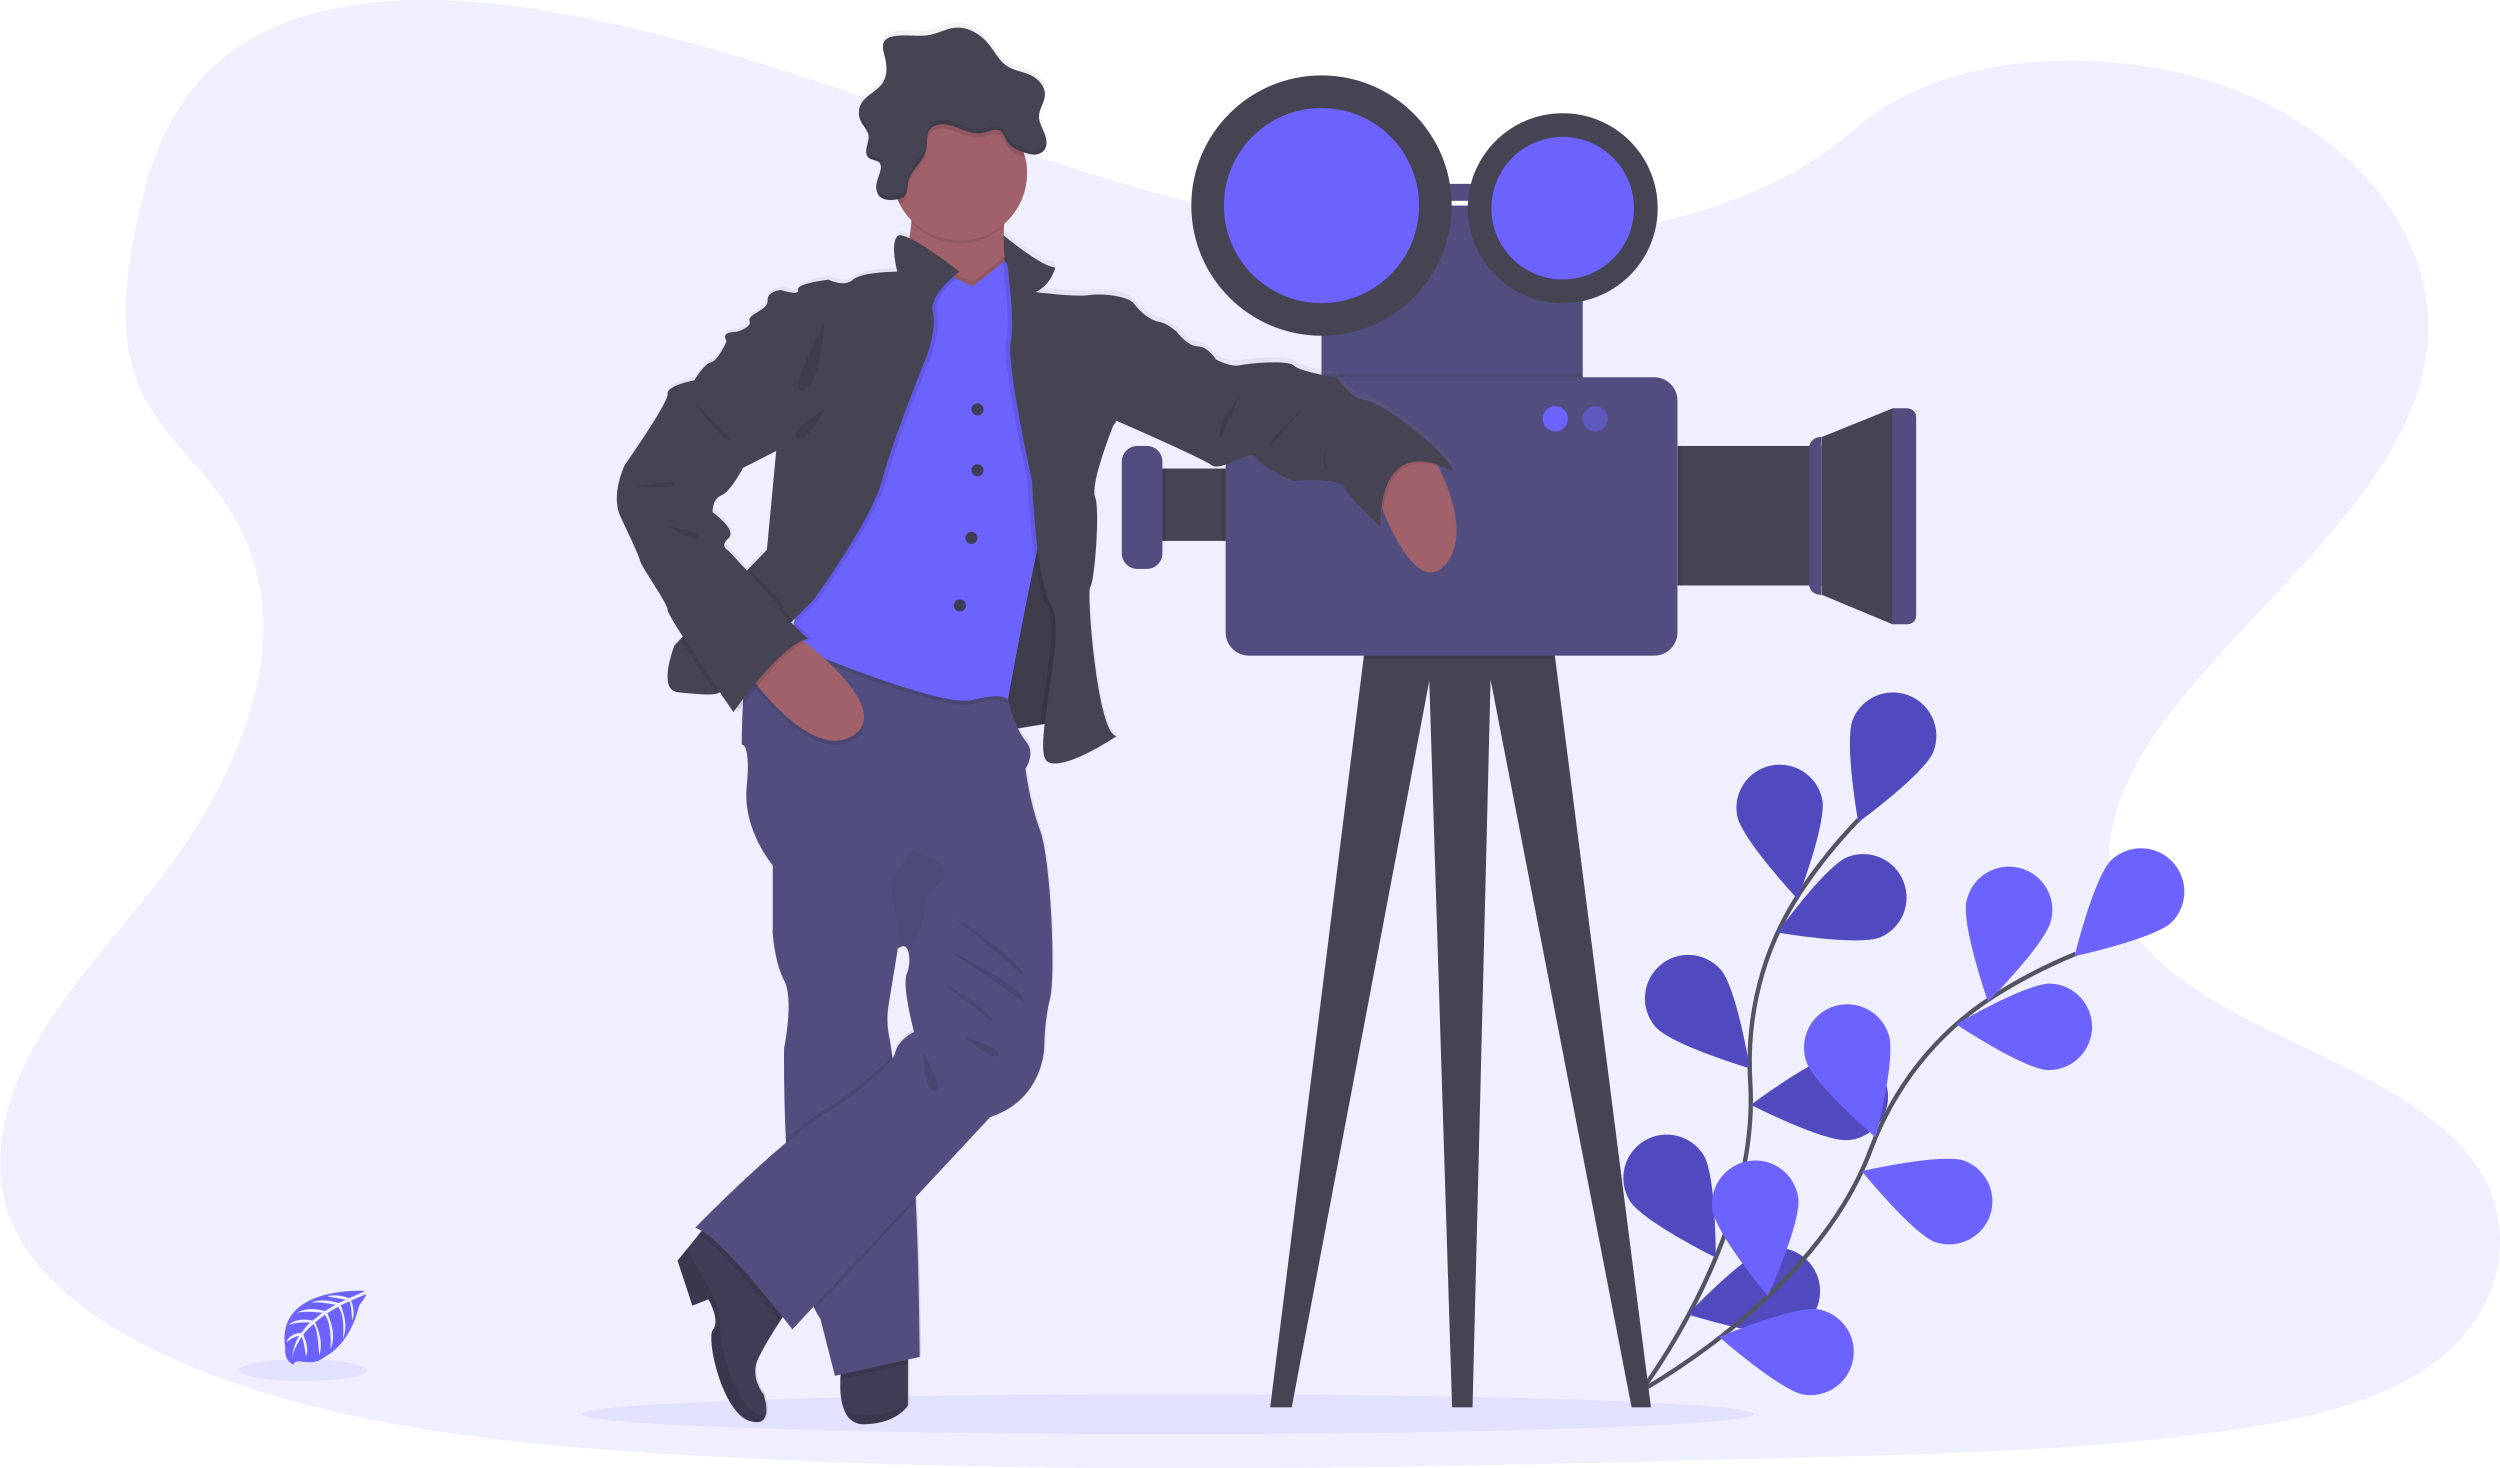 <?xml version="1.0" encoding="utf-8"?>
<!-- Generator: Adobe Illustrator 24.1.3, SVG Export Plug-In . SVG Version: 6.00 Build 0)  -->
<svg version="1.1" id="ea1a5787-4807-42ae-aba3-2738e8ad7f96"
	 xmlns="http://www.w3.org/2000/svg" xmlns:xlink="http://www.w3.org/1999/xlink" x="0px" y="0px" width="1150.4px"
	 height="675.6px" viewBox="0 0 1150.4 675.6" style="enable-background:new 0 0 1150.4 675.6;" xml:space="preserve">
<style type="text/css">
	.st0{opacity:0.1;fill:#6C63FF;enable-background:new    ;}
	.st1{fill:none;stroke:#535461;stroke-width:2;stroke-miterlimit:10;}
	.st2{fill:#6C63FF;}
	.st3{opacity:0.25;enable-background:new    ;}
	.st4{fill:#464353;}
	.st5{fill:#514E7F;}
	.st6{opacity:0.1;enable-background:new    ;}
	.st7{opacity:0.5;fill:#6C63FF;enable-background:new    ;}
	.st8{fill:url(#SVGID_1_);}
	.st9{fill:#3F3D56;}
	.st10{fill:#A1616A;}
	.st11{opacity:5.000000e-02;enable-background:new    ;}
	.st12{opacity:0.1;}
</style>
<path class="st0" d="M1119.6,627.5c-1.1,0.8-2.2,1.5-3.3,2.3c-4.1,2.8-8.4,5.3-12.9,7.5c-23.5,11.7-52.4,17.4-80.5,21.3
	c-63.2,8.7-127.6,10.4-191.8,12.1c-173.5,4.5-347.4,9-520.4-1.4c-68.4-4.1-138.3-11-200.2-32c-8.9-3-17.6-6.3-26.1-9.9
	C67,619.9,50.4,611,36.7,600.4c-13-10-23.5-21.5-29.7-34.6c-13.1-27.2-6.2-57.8,8.8-84.5c6.2-10.8,13.3-21.2,21-31
	c11.5-15,24.2-29.6,35.9-44.6c41.3-53.4,68.3-120.9,30.1-175.6c-11-15.7-26.8-29.5-35.7-45.9c-11.4-21-10.5-44.3-6.9-67
	c0.5-2.9,1-5.7,1.5-8.5C67.8,75.1,79.4,39,115.3,18C152.6-3.8,205.5-2.7,251.9,5.1c72,12.1,138.4,37.4,205.5,60.3
	s137.3,43.7,211.1,46c65.1,2,141.1-12.9,184.3-51.5c42-37.5,120.9-40.3,177.8-17.7c39,15.5,68.2,43.5,80.4,75
	c2.5,6.3,4.3,12.9,5.3,19.5c1,6.1,1.3,12.3,1,18.4c-0.2,3-0.5,6-1,9c-9.5,62.1-77.9,111.1-119.5,166.6
	c-20.3,27.1-34.7,59.7-20.7,88.9c21.3,44.5,95.4,60.4,140.2,93.5c8.4,6,15.8,13.2,22,21.3C1160,564.1,1152,604,1119.6,627.5z"/>
<ellipse class="st0" cx="537.7" cy="650.7" rx="269.6" ry="9.2"/>
<g id="_x35_5bfdb31-36b5-4718-97dd-773b4157bdc7">
	<path class="st1" d="M751.9,644.6c0,0,58-73.5,53.5-146.5c-1.9-30.7,5.7-61.2,22.5-86.8c8-12.2,17.1-23.6,27.3-34.1"/>
	<path class="st2" d="M852.6,331.1c-4.1,10.2,2.5,47.3,2.5,47.3s30.4-22.2,34.5-32.4c4.1-10.2-0.9-21.8-11.1-25.9
		S856.7,320.9,852.6,331.1L852.6,331.1L852.6,331.1z"/>
	<path class="st2" d="M799.4,375.4c2.1,10.8,27.8,38.3,27.8,38.3s13.5-35.1,11.3-45.9c-2.2-10.8-12.8-17.7-23.6-15.5
		C804.3,354.5,797.4,364.8,799.4,375.4L799.4,375.4z"/>
	<path class="st2" d="M761.9,472.6c7.3,8.3,43.3,19,43.3,19s-6.1-37.1-13.4-45.4c-7.3-8.3-19.9-9.1-28.1-1.8
		S754.6,464.3,761.9,472.6L761.9,472.6L761.9,472.6z"/>
	<path class="st2" d="M750,552.6c5.8,9.4,39.5,26.1,39.5,26.1s0.2-37.6-5.5-47c-5.7-9.4-18-12.4-27.4-6.7c-9.4,5.7-12.4,18-6.7,27.4
		C749.9,552.4,750,552.5,750,552.6z"/>
	<path class="st2" d="M865.2,431.3c-10.2,4.2-47.3-2.2-47.3-2.2s22-30.5,32.2-34.7c10.2-4,21.8,1,25.8,11.3
		C879.9,415.8,875.1,427.1,865.2,431.3z"/>
	<path class="st2" d="M850.2,524.6c-11,0.9-44.5-16.2-44.5-16.2s30.1-22.6,41.1-23.5c11-1.1,20.7,6.9,21.9,17.8
		c1.1,11-6.9,20.7-17.8,21.9C850.7,524.6,850.4,524.6,850.2,524.6z"/>
	<path class="st2" d="M823.1,613.3c-10.7,2.8-46.5-8.5-46.5-8.5s25.9-27.3,36.5-30.1c10.7-2.5,21.4,4.2,23.9,14.9
		C839.4,600,833.3,610.4,823.1,613.3L823.1,613.3z"/>
	<path class="st3" d="M852.6,331.1c-4.1,10.2,2.5,47.3,2.5,47.3s30.4-22.2,34.5-32.4c4.1-10.2-0.9-21.8-11.1-25.9
		S856.7,320.9,852.6,331.1L852.6,331.1L852.6,331.1z"/>
	<path class="st3" d="M799.4,375.4c2.1,10.8,27.8,38.3,27.8,38.3s13.5-35.1,11.3-45.9c-2.2-10.8-12.8-17.7-23.6-15.5
		C804.3,354.5,797.4,364.8,799.4,375.4L799.4,375.4z"/>
	<path class="st3" d="M761.9,472.6c7.3,8.3,43.3,19,43.3,19s-6.1-37.1-13.4-45.4c-7.3-8.3-19.9-9.1-28.1-1.8
		S754.6,464.3,761.9,472.6L761.9,472.6L761.9,472.6z"/>
	<path class="st3" d="M750,552.6c5.8,9.4,39.5,26.1,39.5,26.1s0.2-37.6-5.5-47c-5.7-9.4-18-12.4-27.4-6.7c-9.4,5.7-12.4,18-6.7,27.4
		C749.9,552.4,750,552.5,750,552.6z"/>
	<path class="st3" d="M865.2,431.3c-10.2,4.2-47.3-2.2-47.3-2.2s22-30.5,32.2-34.7c10.2-4,21.8,1,25.8,11.3
		C879.9,415.8,875.1,427.1,865.2,431.3z"/>
	<path class="st3" d="M850.2,524.6c-11,0.9-44.5-16.2-44.5-16.2s30.1-22.6,41.1-23.5c11-1.1,20.7,6.9,21.9,17.8
		c1.1,11-6.9,20.7-17.8,21.9C850.7,524.6,850.4,524.6,850.2,524.6z"/>
	<path class="st3" d="M823.1,613.3c-10.7,2.8-46.5-8.5-46.5-8.5s25.9-27.3,36.5-30.1c10.7-2.5,21.4,4.2,23.9,14.9
		C839.4,600,833.3,610.4,823.1,613.3L823.1,613.3z"/>
	<path class="st1" d="M752.4,641.5c0,0,82.8-43.7,108.3-112.2c10.7-28.8,30-53.6,55.8-70.3c12.3-7.9,25.2-14.6,38.7-20.1"/>
	<path class="st2" d="M971.5,395.8c-7.9,7.7-16.9,44.2-16.9,44.2s36.8-8,44.7-15.6c7.8-7.8,7.8-20.4,0-28.2
		C991.7,388.5,979.4,388.4,971.5,395.8z"/>
	<path class="st2" d="M904.9,414.7c-2.5,10.7,9.9,46.3,9.9,46.3s26.5-26.7,29-37.4c2.7-10.7-3.8-21.5-14.5-24.2
		c-10.7-2.7-21.5,3.8-24.2,14.5C905,414.2,904.9,414.4,904.9,414.7L904.9,414.7z"/>
	<path class="st2" d="M831.2,488.4c3.3,10.5,31.9,35,31.9,35s9.4-36.4,6.1-46.9c-3.1-10.6-14.1-16.6-24.7-13.6
		c-10.6,3.1-16.6,14.1-13.6,24.7C831.1,487.9,831.1,488.2,831.2,488.4L831.2,488.4z"/>
	<path class="st2" d="M788,556.7c1.5,10.9,25.5,39.8,25.5,39.8s15.5-34.3,14-45.2c-1.5-10.9-11.5-18.6-22.4-17.1
		S786.5,545.7,788,556.7L788,556.7z"/>
	<path class="st2" d="M942.4,492.4c-11-0.3-42.3-21.1-42.3-21.1s32.5-19,43.5-18.7c11,0.5,19.5,9.8,19.1,20.8
		C962.1,484.1,953.2,492.6,942.4,492.4z"/>
	<path class="st2" d="M890.8,571.7c-10.4-3.6-34.1-32.8-34.1-32.8s36.7-8.4,47.1-4.8c10.3,3.8,15.6,15.3,11.8,25.6
		C911.9,569.6,901,574.9,890.8,571.7L890.8,571.7z"/>
	<path class="st2" d="M830.2,641.8c-10.9-1.8-39.1-26.6-39.1-26.6s34.7-14.5,45.6-12.7c10.8,2,18,12.3,16,23.2
		C850.8,636.2,840.8,643.3,830.2,641.8z"/>
</g>
<polygon class="st4" points="759.7,647.6 750.8,647.6 685.9,312.7 677.6,647.6 668.2,647.6 657.7,313.3 594.4,647.6 584.5,647.6 
	627.4,303.4 628.8,292.2 713.1,282.8 715.7,303.4 "/>
<rect x="527" y="215.6" class="st4" width="53.7" height="33.3"/>
<path class="st4" d="M838.3,201.1l32.4-13.1h7.1c2.2,0,3.9,1.8,3.9,3.9v91.4c0,2.2-1.8,3.9-3.9,3.9h-7.1l-32.4-13.5V201.1z"/>
<rect x="771.9" y="205.2" class="st4" width="66.3" height="64.2"/>
<rect x="656.8" y="84.6" class="st5" width="42.7" height="7.8"/>
<rect x="608.1" y="94.6" class="st5" width="120.2" height="87.8"/>
<rect x="608.1" y="172" class="st6" width="120.2" height="10.4"/>
<rect x="770.9" y="205.2" class="st6" width="2.7" height="64.2"/>
<rect x="562.3" y="215.6" class="st6" width="18.3" height="33.3"/>
<polygon class="st6" points="715.7,303.4 627.4,303.4 628.8,292.2 713.1,282.8 "/>
<path class="st5" d="M574.7,173.6h186.5c5.9,0,10.7,4.8,10.7,10.7V291c0,5.9-4.8,10.7-10.7,10.7H574.7c-5.9,0-10.7-4.8-10.7-10.7
	V184.3C564,178.4,568.8,173.6,574.7,173.6z"/>
<path class="st5" d="M837.6,201.1h0.6l0,0v72.6l0,0h-0.6c-2.9,0-5.2-2.3-5.2-5.2l0,0v-62.2C832.5,203.4,834.8,201.1,837.6,201.1z"/>
<path class="st5" d="M870.7,188h6.7c2.4,0,4.3,1.9,4.3,4.3v90.6c0,2.4-1.9,4.3-4.3,4.3h-6.7l0,0V188L870.7,188z"/>
<rect x="527" y="215.6" class="st6" width="9.6" height="33.3"/>
<path class="st5" d="M523.4,205.2h4.3c4,0,7.2,3.2,7.2,7.2v42.2c0,4-3.2,7.2-7.2,7.2h-4.3c-4,0-7.2-3.2-7.2-7.2v-42.2
	C516.2,208.5,519.4,205.2,523.4,205.2z"/>
<circle class="st4" cx="608.1" cy="94.6" r="59.9"/>
<circle class="st2" cx="608.1" cy="94.6" r="44.9"/>
<circle class="st4" cx="719.1" cy="95.8" r="43.7"/>
<circle class="st2" cx="719.1" cy="95.8" r="32.8"/>
<circle class="st2" cx="715.7" cy="192.7" r="5.8"/>
<circle class="st7" cx="734" cy="192.7" r="5.8"/>
<linearGradient id="SVGID_1_" gradientUnits="userSpaceOnUse" x1="501.668" y1="-88.534" x2="501.668" y2="555.456" gradientTransform="matrix(1 0 0 -1 -24.78 565.78)">
	<stop  offset="0" style="stop-color:#808080;stop-opacity:0.25"/>
	<stop  offset="0.54" style="stop-color:#808080;stop-opacity:0.12"/>
	<stop  offset="1" style="stop-color:#808080;stop-opacity:0.1"/>
</linearGradient>
<path class="st8" d="M661.6,212.5l-0.4-0.8c2.5,0.8,5,2,7.3,3.3c-1-8.7-34.3-33.1-40.3-33.1s-12.7-10.4-12.7-10.4s-17.3-2.7-20-5.5
	s-20.7-1.2-25-0.2s-11-2.7-11-2.7s-3.7-6-8.3-6s-9.7-6.7-9.7-6.7s-4.3-4-8.3-4.7s-9-5-11.3-8.4s-14-5-20.7-4s-24.7-1.4-24.7-1.4
	c7.3-3.3,9.1-11.4,9.1-11.4c-6.6-0.3-23.8-14.8-23.8-14.8s0.7,4.7,1.5,11.2l-1.1-1.4l-0.1,0.1c-0.4-4.7-0.4-9.3-0.1-14
	c0-0.4,0.1-0.7,0.1-1.1c8.7-7.6,12.5-19.4,9.8-30.7c-0.2-0.8-0.4-1.5-0.6-2.2c1.3,0.5,2.6,0.9,4,1h0.7c1.7,0,3.3-0.7,4.4-1.9l0,0
	c0.2-0.2,0.4-0.5,0.5-0.8c0-0.1,0.1-0.1,0.1-0.2c0.1-0.2,0.2-0.5,0.3-0.8c0-0.1,0.1-0.2,0.1-0.3c0.1-0.2,0.1-0.4,0.1-0.6
	c0-0.2,0-0.4,0-0.5s0-0.3,0-0.4c0-1.5-0.4-3.1-1-4.5c-1-2.6-2.6-5.1-2.5-7.9c0-0.2,0-0.4,0.1-0.7c0.3-2.2,1.4-4.2,2.1-6.3V44
	c0.1-0.3,0.2-0.6,0.3-0.9c0-0.1,0.1-0.2,0.1-0.3c0.1-0.4,0.1-0.7,0.1-1.1c0,0,0-0.1,0-0.1c0.3-4.2-3.1-7.8-6.9-9.5
	c-3.4-1.5-7.3-1.9-10.5-4c-3.6-2.4-5.5-6.4-8.2-9.8c-3.8-4.9-9.9-8.6-16-7.9c-3.8,0.4-7.2,2.4-11,3.2c-5.7,1.2-11.8-0.5-17.5,0.8
	c-1.4,0.2-2.6,0.9-3.6,2c-0.4,0.5-0.6,1.2-0.7,1.8l0,0c-0.1,0.6-0.1,1.2,0,1.8v0.1c0.1,0.6,0.2,1.1,0.3,1.7l0.1,0.4
	c0,0.1,0,0.2,0.1,0.4s0.1,0.5,0.2,0.7c0.1,0.4,0.2,0.8,0.3,1.2v0.1c0.1,0.4,0.2,0.8,0.3,1.2l0,0c0.2,0.9,0.3,1.7,0.3,2.6l0,0
	c0.2,2.5-0.3,5-1.5,7.1c-2.5,4-7.8,5.8-10.1,9.9c-0.5,1-0.9,2.1-1,3.3l0,0c0,0.4-0.1,0.8,0,1.1V50c0,0.3,0,0.7,0.1,1
	c0,0.1,0,0.2,0,0.2c0.1,0.3,0.1,0.6,0.2,0.9c0,0.1,0,0.2,0.1,0.3c0.1,0.3,0.2,0.7,0.4,1l0,0c1.1,2.2,3.1,4.1,3.5,6.5l0,0
	c0,0.1,0,0.1,0,0.2c0.2,1.8-0.5,3.6-0.9,5.4c-0.1,0.2-0.1,0.4-0.1,0.7l0,0c0,0.1,0,0.1,0,0.2s0,0.3,0,0.5s0,0.2,0,0.3s0,0.3,0,0.4
	c0,0.1,0,0.2,0,0.3c0,0.1,0,0.3,0,0.4s0,0.2,0,0.3s0.1,0.3,0.1,0.4l0.1,0.3c0,0.1,0.1,0.2,0.2,0.4l0.1,0.2c0.1,0.1,0.2,0.2,0.2,0.4
	c0,0.1,0.1,0.1,0.1,0.2c0.1,0.2,0.3,0.3,0.5,0.4c1.4,1,3.5,0.7,4.7,2c0.1,0.2,0.2,0.3,0.3,0.5l0.1,0.1c0.1,0.2,0.1,0.4,0.2,0.6l0,0
	c0.2,0.8,0.2,1.5,0,2.3c-0.4,2-1.3,3.8-1.7,5.8c-0.1,0.4-0.1,0.8-0.2,1.2l0,0c0,0.2,0,0.4,0,0.6v0.1c0,0.2,0,0.4,0,0.5s0,0.1,0,0.1
	c0,0.3,0,0.5,0.1,0.8s0,0.2,0.1,0.4l0.1,0.3c0,0.1,0.1,0.3,0.1,0.4l0.1,0.3c0,0.1,0.1,0.3,0.2,0.4c0,0.1,0.1,0.1,0.1,0.2
	c0.1,0.2,0.2,0.4,0.4,0.6c1.2,1.6,3.2,2.2,5.3,2.2c1.2,0,2.4-0.1,3.5-0.4c0.3,0.6,0.5,1.2,0.8,1.8c1.4,2.9,3.3,5.6,5.6,7.9
	c0,0.3-0.1,0.6-0.1,0.9c-0.2,2.3-0.5,4.7-0.8,7.2c-2.6-1.2-4.6-1.6-5.4-0.8c-3.4,3.7,0,16.4,0,16.4s-16.4,0-20.4,3.7s-11.3,0-11.3,0
	s-15,1.7-14,4.7s-8,0-8,0s-6.3,0.7-6,5s-9.7,6.3-8.3,9.3c1.3,3-6,5-6,5s-7.3-0.3-4.7,4l0,0c0,0-4,9.4-7.3,10s-7.7,8.4-7.7,8.4
	s-12.8,2.3-12.3,6.4s-19.7,32.7-19.7,32.7s-6.7,13.8-2,23.8s8,16.7,9,20.4s13.1,19.8,13,22.8c0,0.9,3,6,7.1,12.4l-1.2,1.2l-2.6,2.7
	c0,0-8.3,20.7,1.7,21.7c8.5,0.8,14.5,1.5,17.6,0.6c0.5-0.1,1-0.3,1.4-0.6l0.1-0.1c3.6,5.4,6.2,9.1,6.2,9.1s0.4-0.5,1-1.4l1,1.4
	c0,0,0.8-1.1,2.2-3c-0.4,9.1-0.5,18-0.5,18s4.3-0.7,2.3,19.4s12,36.4,12,36.4v29.8l0,0c0,0,0,0.8,0.1,2c0.4,4.3,1.6,14.3,5.2,21
	c4.7,8.7,0,31.4,0,31.4s-0.3,18.5,0.8,41.7c0,0.6,0.1,1.3,0.1,1.9c-20.2,16.9-41.9,39.3-41.9,39.3c1.1,0.3,2.1,0.8,3,1.3l-1.2,1.6
	l-5.5,6.8l0,0l-4.3,5.3l0,0l6.8,20.8l7.4-2.9c0,0,4,6.9,3.2,11.6c-0.1,0.8-0.5,1.7-1,2.3c-0.3,0.3-0.4,0.7-0.5,1.2
	c-1.9,7.5,6.1,40,18.9,41.4c0,0,4.3,1.4,5.7-2.5c0.7-1.9,0.7-5-0.8-10.1c0,0-6.8-8.1-2.4-16.9c2.6-5.1,6.8-12,9.9-16.8l1.3-2
	c2.8,3.5,4.4,5.7,4.4,5.7l9.8-10.6c0.2,0.4,0.4,0.9,0.6,1.3c0.7,1.5,1.6,2.9,2.5,4.2l6.7,26.4l2.7-0.6c-0.1,0.6-0.1,1.3-0.1,2
	c-0.2,4.7,0,10.9,2.2,15.3c1.6,3.4,4.4,5.7,8.9,5.6c15.5-0.4,20-8.8,20-8.8v-21l5.3-1.2c0,0-0.4-46.1-1.8-71.9
	c0-0.6-0.1-1.1-0.1-1.7c0-0.1,0-0.2,0-0.2l34.2-36.8l2.6-1.1c22-8.7,22.3-31.1,22.3-31.1s0-12.4,2.7-22.7s0.3-64.2-4.7-77.5
	s-6.7-28.4-6.7-28.4s5-7,0-12.8c-1.4-1.7-2.6-3.7-3.5-5.7l6.5-1.1l3.8-0.6l2-0.3c-1,8.8-1.2,15.6,1.2,17.3c7.3,5,32-11.7,32-11.7
	c-9,0-14-67.2-12.2-68.8s4.6-35.3,2.2-41.3s8.4-32.8,8.4-32.8l1.7-2.5l0,0c0,0,39.3,17.2,43.7,20.5s18-8,20.3-3.6s17,10.9,17,10.9
	s21.7-2.2,24,3.2s16.3,17.9,16.3,17.9c0-2.9,0.2-5.9,0.5-8.8c0.3,0.7,0.6,1.4,0.9,2.1c6.6,15.7,17.7,35.6,27.9,24.9
	C676.1,246.3,667.3,223.9,661.6,212.5z M365.2,283.5v0.2l-0.1-0.1L365.2,283.5z M357.4,206.4l-4.2,44.7l-8.3,8.6l-1,1.1l-8.6-9.4
	c0,0-4.3-2,0-5.7s-7.3-12-7.3-12s-0.3-6,4-7.7s10-12.7,10-12.7l15.7-8l0,0l0,0L357.4,206.4z M413.2,435.3c0.3-0.3,0.6-0.5,1-0.7
	c1.9-1.1,3.1,0.1,3.7,2.1c0.8,3.4,0.6,7-0.7,10.3c-2.3,5.3,3.3,26.7,3.3,26.7s-7.3,3.3-8.7,9.7c-0.2,0.8-0.5,1.5-1,2.2
	c-0.1-0.6-0.2-1.1-0.3-1.6c-0.6-4-1-6.6-1-6.6c-1.2-5.1-1.4-10.5-0.7-15.7c1.1-6.4,3.2-19.5,4-24.4
	C413.1,436,413.2,435.3,413.2,435.3L413.2,435.3z"/>
<path class="st4" d="M459.6,109.7l2.2-1.4l6.1,12.9l-2.3,2.8h-7.1c0,0,0.3-7,0.4-7.3S459.6,109.7,459.6,109.7z"/>
<path class="st9" d="M417.8,619.1v27.5c0,0-4.5,8.4-20,8.8c-3.9,0.2-7.4-2-8.9-5.6c-2.2-4.4-2.4-10.5-2.2-15.3
	c0.1-2.4,0.4-4.7,0.8-7.1L417.8,619.1z"/>
<path class="st6" d="M417.8,619.1v8.5l-31.1,6.9c0.1-2.4,0.4-4.7,0.8-7.1L417.8,619.1z"/>
<path class="st5" d="M423.2,624.4l-39,8.7l-6.7-26.3c-1-1.3-1.8-2.7-2.5-4.2c-0.4-0.8-0.9-1.7-1.3-2.7
	c-7.3-16.6-10.5-46.6-11.9-72.1c-0.1-1.3-0.1-2.6-0.2-3.8c-1.1-23.1-0.8-41.6-0.8-41.6s4.7-22.7,0-31.3c-3.6-6.7-4.8-16.7-5.2-21
	c-0.1-1.3-0.1-2-0.1-2l0.7-1.9l2.9-7.8h32.3l18.8,15.9l2.9,2.4l-0.3,2c-0.8,4.9-3,18-4,24.4c-0.8,5.2-0.5,10.5,0.7,15.7
	c0,0,0.4,2.5,1,6.6c0.1,1,0.3,2.1,0.5,3.2c2.4,14.8,6.9,41.8,8.8,48.2c0.5,1.8,1,6.2,1.4,12.2c0.1,1.2,0.1,2.4,0.2,3.8
	C422.8,578.4,423.2,624.4,423.2,624.4z"/>
<path class="st6" d="M417.8,646.3v0.3c0,0-4.5,8.4-20,8.8c-3.9,0.2-7.4-2-8.9-5.6C395.9,651.4,407.1,652.5,417.8,646.3z"/>
<path class="st10" d="M664.5,260.4c-10.3,10.7-21.3-9.2-27.9-24.8c-3.7-8.8-6.1-16.3-6.1-16.3l27.4-11.6c0,0,1.7,2.7,3.8,6.9
	C667.3,225.8,676.1,248.3,664.5,260.4z"/>
<path class="st10" d="M462,104.2c-0.4,9.9,0.3,19.8,2.2,29.5c0,0-55.7,6-50.7-2.7c2.9-5.1,4.8-18.5,5.9-28.7
	c0.8-7.3,1.1-12.9,1.1-12.9S473.8,68,465.8,86C463.4,91.4,462.3,97.8,462,104.2z"/>
<polygon class="st4" points="466.6,247.4 459.2,336.7 493.5,331 487.5,257.4 489.5,237.7 "/>
<polygon class="st6" points="493.5,331.2 478.6,333.6 459.2,336.9 460.5,320.5 466.6,247.5 474.4,244.2 480,241.9 489.5,237.9 
	487.5,257.5 "/>
<path class="st9" d="M349,624.8c-4.4,8.8,2.4,16.9,2.4,16.9c1.5,5.1,1.5,8.2,0.8,10c-1.4,3.9-5.7,2.5-5.7,2.5
	c-13.6-1.5-21.9-38.2-18.4-42.4c3.5-4.2-2.1-13.9-2.1-13.9l-7.4,2.9l-6.8-20.7l4.3-5.3l5.5-6.8l3.7-4.6l37.3,38.9
	c0,0-1.6,2.4-3.8,5.8C355.7,612.8,351.5,619.7,349,624.8z"/>
<path class="st6" d="M421.4,552.7L375,602.5c-8.1-15.9-11.6-47.8-13.1-74.7c8.6-7.2,17-13.4,23.3-16.4c0,0,21.4-15.5,25.9-22.9
	c2.4,14.8,6.9,41.8,8.8,48.2C420.5,538.8,421,544.8,421.4,552.7z"/>
<polygon class="st6" points="410.3,434.3 356.2,426.2 359.2,418.4 391.5,418.4 "/>
<path class="st6" d="M421.2,548.9l-47.5,50.9c-7.3-16.6-10.5-46.6-11.9-72.1c-0.1-1.3-0.1-2.6-0.2-3.8c8.7-7.3,17.2-13.5,23.5-16.6
	c0,0,20-14.4,25.4-22.1c0.1,1,0.3,2.1,0.5,3.2c2.4,14.8,6.9,41.8,8.8,48.2C420.4,538.5,420.8,542.9,421.2,548.9z"/>
<path class="st6" d="M362.6,602.2c0,0-1.6,2.4-3.8,5.8c-8-10-26.8-33.2-37.2-40.1l3.7-4.6L362.6,602.2z"/>
<path class="st5" d="M483.2,459.4c-2.7,10.3-2.7,22.7-2.7,22.7s-0.3,22.3-22.3,31l-2.6,1l-91,97.6c0,0-33.7-44-44.7-46.7
	c0,0,44.3-45.7,65.3-55.7c0,0,25.3-18.3,26.7-24.7s8.7-9.7,8.7-9.7s-5.7-21.3-3.3-26.7c1.3-3.3,1.5-6.8,0.7-10.3
	c-0.6-2-1.8-3.2-3.7-2.1c-0.4,0.2-0.7,0.4-1,0.7l-57.7-8.7v-29.6c0,0-14-16.3-12-36.3s-2.3-19.3-2.3-19.3s0.2-33.8,3.1-36.6
	s30.2-15.7,30.2-15.7l85.8,15.3l3.5,16.4c0,0,3,13.1,8,18.9s0,12.8,0,12.8s1.7,15,6.7,28.4S485.8,449,483.2,459.4z"/>
<path class="st6" d="M465.8,86.1c-2.4,5.4-3.5,11.8-3.9,18.1c-12.4,10.8-31.1,10-42.6-1.9c0.8-7.3,1.1-12.9,1.1-12.9
	S473.8,68.1,465.8,86.1z"/>
<path class="st10" d="M472.6,79.8c0,17.1-13.9,31-31,31s-31-13.9-31-31c0-17.1,13.9-31,31-31c14.3,0,26.8,9.8,30.1,23.7
	C472.4,74.9,472.7,77.3,472.6,79.8z"/>
<path class="st6" d="M447.5,133.7c0,0-22.3-10.3-23.7-11.7s-47.6,117.3-47.6,117.3l-13,59c0,0,69.3,29.7,84.3,25.7s16.3,0,16.3,0
	s15.3-86,20.3-93.7s-4.7-85.7-4.7-85.7L462.2,122L447.5,133.7z"/>
<path class="st6" d="M447.5,129.7c0,0-22.3-10.3-23.7-11.7s-47.6,117.3-47.6,117.3l-13,59c0,0,69.3,29.7,84.3,25.7s16.3,0,16.3,0
	s15.3-86,20.3-93.7s-4.7-85.7-4.7-85.7L462.2,118L447.5,129.7z"/>
<path class="st2" d="M484.2,228.4c-1,1.6-2.5,6.5-4.2,13.4c-1.2,4.8-2.5,10.4-3.8,16.5c-5.9,27.5-12.4,63.8-12.4,63.8
	s-0.4-1.2-3.3-1.6c-2.3-0.3-6.3-0.1-13,1.6c-15,4-84.3-25.7-84.3-25.7l2-9l11-50c0,0,46.3-118.7,47.7-117.3c0.8,0.8,9.5,5,16.1,8.1
	c4.2,2,7.6,3.6,7.6,3.6l14-11.1l0.8-0.6l17.3,22.7C479.6,142.7,489.2,220.7,484.2,228.4z"/>
<path class="st6" d="M431.2,143.4c2,7.7-2.7,20.3-2.7,20.3s-16,39.3-20.7,57.5S376.4,276,376.4,276s-3.9,3.9-9.4,9.4
	c-0.6,0.6-1.3,1.2-1.9,1.9l11-50c0,0,46.3-118.7,47.7-117.3c0.8,0.8,9.5,5,16.1,8.1C435.8,131.9,429.8,138.3,431.2,143.4z"/>
<path class="st4" d="M429.2,143.4c2,7.7-2.7,20.3-2.7,20.3s-16,39.3-20.7,57.5S374.4,276,374.4,276s-3.9,3.9-9.4,9.4
	c-0.6,0.6-1.3,1.3-2,2c-10.7,10.7-25.8,25.6-30.5,30c-0.7,0.6-1.2,1.1-1.4,1.2c-0.4,0.3-0.9,0.5-1.4,0.6c-3.1,0.8-9.1,0.2-17.6-0.6
	c-10-1-1.7-21.7-1.7-21.7l2.6-2.7l2.4-2.5l27.2-28l2-2.1l8.3-8.6l4.2-44.6l0.1-1.1c0,0-1.2-2.8-3.1-7.1
	c-5.1-11.7-15.1-34.3-18.8-41.5c-0.4-0.9-0.8-1.5-1-1.9c0,0,0-0.1-0.1-0.1c-2.7-4.3,4.7-4,4.7-4s7.3-2,6-5s8.7-5,8.3-9.3s6-5,6-5
	s9,3,8,0s14-4.7,14-4.7s7.3,3.7,11.3,0s20.4-3.7,20.4-3.7s-3.4-12.7,0-16.3s28.5,16.3,28.5,16.3S427.2,135.7,429.2,143.4z"/>
<path class="st6" d="M345.8,314c0,0,27.7,39,47,26.3s-26-45.7-26-45.7L345.8,314z"/>
<path class="st10" d="M345.8,312c0,0,27.7,39,47,26.3s-26-45.7-26-45.7L345.8,312z"/>
<path class="st6" d="M478.6,333.5c2.1-18.4,8.2-46.1,3.2-54.5c-2.5-4.2-4.3-12.1-5.6-20.8c-0.7-4.7-1.3-9.6-1.8-14.2
	c-1.2-12.3-1.6-22.9-1.6-22.9s-12-53.5-9.7-64.5c1.5-6.9-0.2-24.1-1.7-36.1l0.8-0.6l17.3,22.7c0,0,9.7,78,4.7,85.7
	c-1,1.6-2.5,6.5-4.2,13.4l9.5-4l-2,19.7l6,73.7L478.6,333.5z"/>
<path class="st4" d="M461.8,108.3c0,0,17.2,14.4,23.8,14.8c0,0-1.8,8-9.1,11.3c0,0,18,2.4,24.7,1.4s18.3,0.6,20.7,4
	s7.4,7.7,11.4,8.3s8.3,4.7,8.3,4.7L512.2,196c0,0-10.7,26.7-8.3,32.7s-0.3,39.7-2.2,41.3s3.2,68.7,12.2,68.7c0,0-24.7,16.7-32,11.7
	s9.3-59,2-71.3s-9-57.8-9-57.8s-12-53.5-9.7-64.5S461.8,108.3,461.8,108.3z"/>
<path class="st6" d="M661.6,214.5c-8.9-2.8-22.6-2.9-25.1,21c-3.7-8.8-6.1-16.3-6.1-16.3l27.4-11.6
	C657.9,207.6,659.5,210.3,661.6,214.5z"/>
<path class="st4" d="M525.2,150.7l16.3,2c0,0,5,6.7,9.7,6.7s8.3,6,8.3,6s6.7,3.7,11,2.7s22.3-2.6,25,0.2s20,5.5,20,5.5
	s6.7,10.3,12.7,10.3s39.3,24.3,40.3,33c0,0-33-21-33.3,25.2c0,0-14-12.5-16.3-17.8s-24-3.2-24-3.2s-14.7-6.5-17-10.8
	s-16,6.9-20.3,3.6s-43.7-20.4-43.7-20.4l-12.2-22.9L525.2,150.7z"/>
<circle class="st9" cx="449.8" cy="188.4" r="2.8"/>
<circle class="st9" cx="447" cy="247.5" r="2.8"/>
<circle class="st9" cx="449.8" cy="216.4" r="2.8"/>
<circle class="st9" cx="441.7" cy="278.6" r="2.8"/>
<path class="st6" d="M352.2,651.7c-1.4,3.9-5.7,2.5-5.7,2.5c-13.6-1.5-21.9-38.2-18.4-42.5c3.5-4.2-2.2-13.9-2.2-13.9l-7.4,2.9
	l-6.8-20.7l4.3-5.3c4.2,7.3,10.3,17.9,11.7,20.6c2.7,5.6,4,11.8,3.8,18C331.4,619.8,338.9,650.9,352.2,651.7z"/>
<path class="st6" d="M471.8,72.5c-0.7-0.2-1.4-0.5-2-0.8c-2.3-0.9-4.7-2-6.1-4c-1.3-1.9-1.7-4.5-3.7-5.5c-2.3-1.2-5,0.4-7.5,1
	c-2.9,0.7-6-0.1-8.9-1.2c-4.3-1.6-10.2-4.5-14.6-1.5c-3.4,2.3-2.1,7.2-3,10.8c-1.4,5.4-7.1,9-8.2,14.5c-0.5,2.4-0.2,5.4-2.1,6.9
	c-0.6,0.4-1.2,0.7-1.9,0.8c-7.6-15.4-1.3-33.9,14.1-41.5c15.4-7.6,33.9-1.3,41.5,14.1C470.5,68.1,471.3,70.3,471.8,72.5L471.8,72.5z
	"/>
<path class="st4" d="M443.7,59.9c2.8,1.1,5.9,1.9,8.9,1.2c2.5-0.6,5.2-2.2,7.5-1c2,1.1,2.4,3.7,3.7,5.5c1.4,2,3.8,3.1,6.1,4
	c1.7,0.8,3.5,1.3,5.4,1.5c1.9,0.2,3.8-0.5,5.1-1.9c1.8-2.1,1.2-5.4,0.2-7.9s-2.6-5.1-2.5-7.9c0.1-3.3,2.5-6.2,2.7-9.5
	c0.3-4.2-3.1-7.8-6.9-9.5c-3.4-1.5-7.3-1.9-10.5-4c-3.6-2.3-5.5-6.4-8.2-9.8c-3.8-4.9-9.9-8.5-16-7.8c-3.8,0.4-7.2,2.4-11,3.2
	c-5.7,1.2-11.8-0.5-17.5,0.8c-1.4,0.2-2.6,0.9-3.6,1.9c-1.4,1.9-0.7,4.5-0.1,6.8c1.1,4.1,1.6,8.7-0.6,12.3
	c-2.5,4.1-7.8,5.8-10.1,9.9c-1.4,2.5-1.4,5.5-0.2,8c1.1,2.3,3.2,4.2,3.6,6.7c0.2,1.8-0.5,3.6-0.9,5.4s-0.3,4,1.2,5s3.5,0.8,4.7,2
	c0.7,1,0.9,2.3,0.5,3.4c-0.4,2-1.3,3.8-1.7,5.8c-0.6,1.9-0.3,4,0.8,5.8c1.9,2.6,5.9,2.5,9,1.8c0.9-0.1,1.8-0.5,2.5-1
	c2-1.5,1.6-4.5,2.1-6.9c1.1-5.5,6.9-9.1,8.2-14.5c0.9-3.5-0.5-8.4,3-10.8C433.5,55.5,439.4,58.4,443.7,59.9z"/>
<path class="st6" d="M438.8,421.7c0,0,31.4,20,32.4,27.7L438.8,421.7z"/>
<path class="st6" d="M437.2,437.7c0,0,36,17.3,34,23.3L437.2,437.7z"/>
<path class="st6" d="M434.8,453c0,0,20.3,10.7,21.7,17L434.8,453z"/>
<path class="st6" d="M443.5,477c0,0,13.3,11.7,16,8.7S443.5,477,443.5,477z"/>
<path class="st6" d="M424.8,484.4c0,0,10.4,16.7,5.4,17.7S424.8,484.4,424.8,484.4z"/>
<path class="st6" d="M379.2,188.4c0,0-17.7,10.7-12.3,13.3S379.2,188.4,379.2,188.4z"/>
<path class="st6" d="M379.2,149c0,0-18,33-9.7,30.7S379.2,149,379.2,149z"/>
<path class="st6" d="M570.5,182c0,0-11,12.9-9,20L570.5,182z"/>
<path class="st6" d="M599.2,188.4c0,0-16.5,14.7-14.1,16.3L599.2,188.4z"/>
<path class="st6" d="M609.5,206.4c0,0-1.7,9.6,1,10L609.5,206.4z"/>
<path class="st11" d="M429.3,409.8c-4.3,5.5-4.3,15.3-6.2,19.3c-1,2.2-3.4,6-5.3,9.1c-0.6-2-1.8-3.2-3.7-2.1
	c-1.2-9.2-3.4-25-4.1-28.2c-1-4.5,10-16.5,10-16.5s10.8,2.3,13.5,7.8S433.6,404.3,429.3,409.8z"/>
<path class="st6" d="M373.8,294c-12,1.7-34.3,33.7-34.3,33.7s-2.9-4.3-7-10.2c-5.1-7.5-12-17.8-17-25.6l29.3-30.2l5.3,5.7
	c0,0,10.3,10.3,10.3,12.3c0,0.8,2,3.1,4.5,5.7C368.9,289.5,373.8,294,373.8,294z"/>
<path class="st6" d="M335.6,158.7c-0.4-0.9-0.8-1.5-1-1.9l12.9,0.9l6.9,42.5C349.2,188.6,339.2,166,335.6,158.7z"/>
<path class="st6" d="M363,287.5c-10.7,10.7-25.8,25.6-30.5,30c-0.7,0.6-1.2,1.1-1.4,1.2c-0.4,0.3-0.9,0.5-1.4,0.6
	c-4.7-6.9-11.4-16.9-16.6-25l2.4-2.5l27.3-28l3.4,3.6c0,0,10.3,10.3,10.3,12.3C356.5,280.7,359.7,284.2,363,287.5z"/>
<path class="st4" d="M349.5,157.7l-15-1c0,0-4,9.3-7.3,10s-7.7,8.3-7.7,8.3s-12.8,2.3-12.3,6.3S287.5,214,287.5,214
	s-6.7,13.7-2,23.7s8,16.7,9,20.3s12.8,19.7,12.7,22.7s30.3,47,30.3,47s22.3-32,34.3-33.7c0,0-13.3-12.3-13.3-14.3
	s-10.3-12.3-10.3-12.3l-13-14c0,0-4.3-2,0-5.7s-7.3-12-7.3-12s-0.3-6,4-7.7s10-12.7,10-12.7l15.7-8L349.5,157.7z"/>
<path class="st6" d="M292.2,224c0,0,18-3.7,18.3-1.3S292.2,224,292.2,224z"/>
<path class="st6" d="M307.2,242.2c0,0,15.3,2,14.6,5.3S307.2,242.2,307.2,242.2z"/>
<path class="st6" d="M319.8,185.5c0,0,14.7,20.8,16.7,16.5L319.8,185.5z"/>
<g class="st12">
	<path d="M408,30.8c0.1-2.4-0.2-4.8-0.9-7.2c-0.3-1-0.5-2-0.7-3c-0.1,1.7,0.1,3.4,0.7,5C407.6,27.3,407.9,29,408,30.8z"/>
	<path d="M478.1,52.8c0.4-3,2.5-5.7,2.6-8.8c0-0.5,0-1-0.1-1.5c-0.4,3.1-2.5,5.9-2.7,9C478,51.9,478,52.3,478.1,52.8z"/>
	<path d="M480.3,67.3c-1.3,1.4-3.2,2.1-5.1,1.9c-1.9-0.2-3.7-0.7-5.4-1.5c-2.3-0.9-4.7-2-6.1-4c-1.3-1.9-1.7-4.5-3.7-5.5
		c-2.3-1.2-5,0.4-7.5,1c-2.9,0.7-6-0.1-8.9-1.2c-4.3-1.6-10.2-4.5-14.6-1.5c-3.4,2.3-2.1,7.3-3,10.8c-1.4,5.4-7.1,9-8.2,14.5
		c-0.5,2.4-0.2,5.4-2.1,6.9c-0.8,0.5-1.6,0.9-2.5,1c-3.2,0.7-7.1,0.9-9-1.8c-0.5-0.7-0.9-1.6-1-2.6c-0.3,1.6,0.1,3.2,1,4.6
		c1.9,2.6,5.9,2.5,9,1.8c0.9-0.1,1.8-0.5,2.5-1c2-1.5,1.6-4.5,2.1-6.9c1.1-5.5,6.9-9.1,8.2-14.5c0.9-3.5-0.5-8.4,3-10.8
		c4.4-3,10.3-0.1,14.6,1.5c2.8,1.1,5.9,1.9,8.9,1.2c2.5-0.6,5.2-2.2,7.5-1c2,1.1,2.4,3.7,3.7,5.5c1.4,2,3.8,3.1,6.1,4
		c1.7,0.8,3.5,1.3,5.4,1.5c1.9,0.2,3.8-0.5,5.1-1.9c1-1.3,1.4-3,1.1-4.6C481.3,65.6,480.9,66.5,480.3,67.3z"/>
	<path d="M399.7,60.4c-0.3-2.5-2.5-4.4-3.6-6.7c-0.4-0.9-0.7-1.8-0.8-2.8c-0.2,1.6,0.1,3.3,0.8,4.8c1.1,2.2,3.1,4.1,3.5,6.5
		C399.7,61.6,399.7,61,399.7,60.4z"/>
	<path d="M405.2,76.1c0.3-1.1,0.1-2.3-0.6-3.2c-1.1-1.3-3.3-1-4.7-2c-0.7-0.6-1.2-1.4-1.3-2.4c-0.2,1.6,0,3.4,1.3,4.4s3.5,0.8,4.7,2
		C404.9,75.2,405.1,75.6,405.2,76.1z"/>
</g>
<path class="st2" d="M167.8,594c0,0-41.4-2.5-36.5,26.5c0,0-1,5.1,3.7,7.5c0,0,0.1-2.2,4.2-1.4c1.5,0.2,3,0.3,4.5,0.2
	c2-0.1,4-0.9,5.5-2.3l0,0c0,0,11.6-4.8,16.1-23.8c0,0,3.3-4.2,3.2-5.2l-7,3c0,0,2.4,5,0.5,9.2c0,0-0.2-9-1.6-8.8
	c-0.3,0.1-3.6,1.8-3.6,1.8s4.1,8.8,1,15.2c0,0,1.2-10.8-2.3-14.5l-4.9,2.9c0,0,4.8,9.1,1.5,16.5c0,0,0.8-11.3-2.6-15.8l-4.5,3.5
	c0,0,4.5,8.9,1.8,15.1c0,0-0.4-13.2-2.7-14.2c0,0-3.9,3.4-4.5,4.8c0,0,3.1,6.5,1.2,9.9c0,0-1.2-8.8-2.1-8.8c0,0-3.9,5.8-4.3,9.8
	c0,0,0.2-5.9,3.3-10.4c-2.2,0.4-4.3,1.5-5.9,3.1c0,0,0.6-4.1,6.9-4.5c0,0,3.2-4.4,4.1-4.7c0,0-6.3-0.5-10.1,1.2
	c0,0,3.3-3.9,11.2-2.1l4.4-3.6c0,0-8.2-1.1-11.7,0.1c0,0,4-3.4,12.9-0.9l4.8-2.9c0,0-7-1.5-11.2-1c0,0,4.4-2.4,12.6,0.2l3.4-1.5
	c0,0-5.1-1-6.7-1.2c-1.5-0.2-1.6-0.6-1.6-0.6c3.3-0.5,6.6-0.2,9.7,1.1C160.7,597.2,168,594.4,167.8,594z"/>
<ellipse class="st0" cx="139.4" cy="630.5" rx="29.3" ry="5"/>
</svg>
